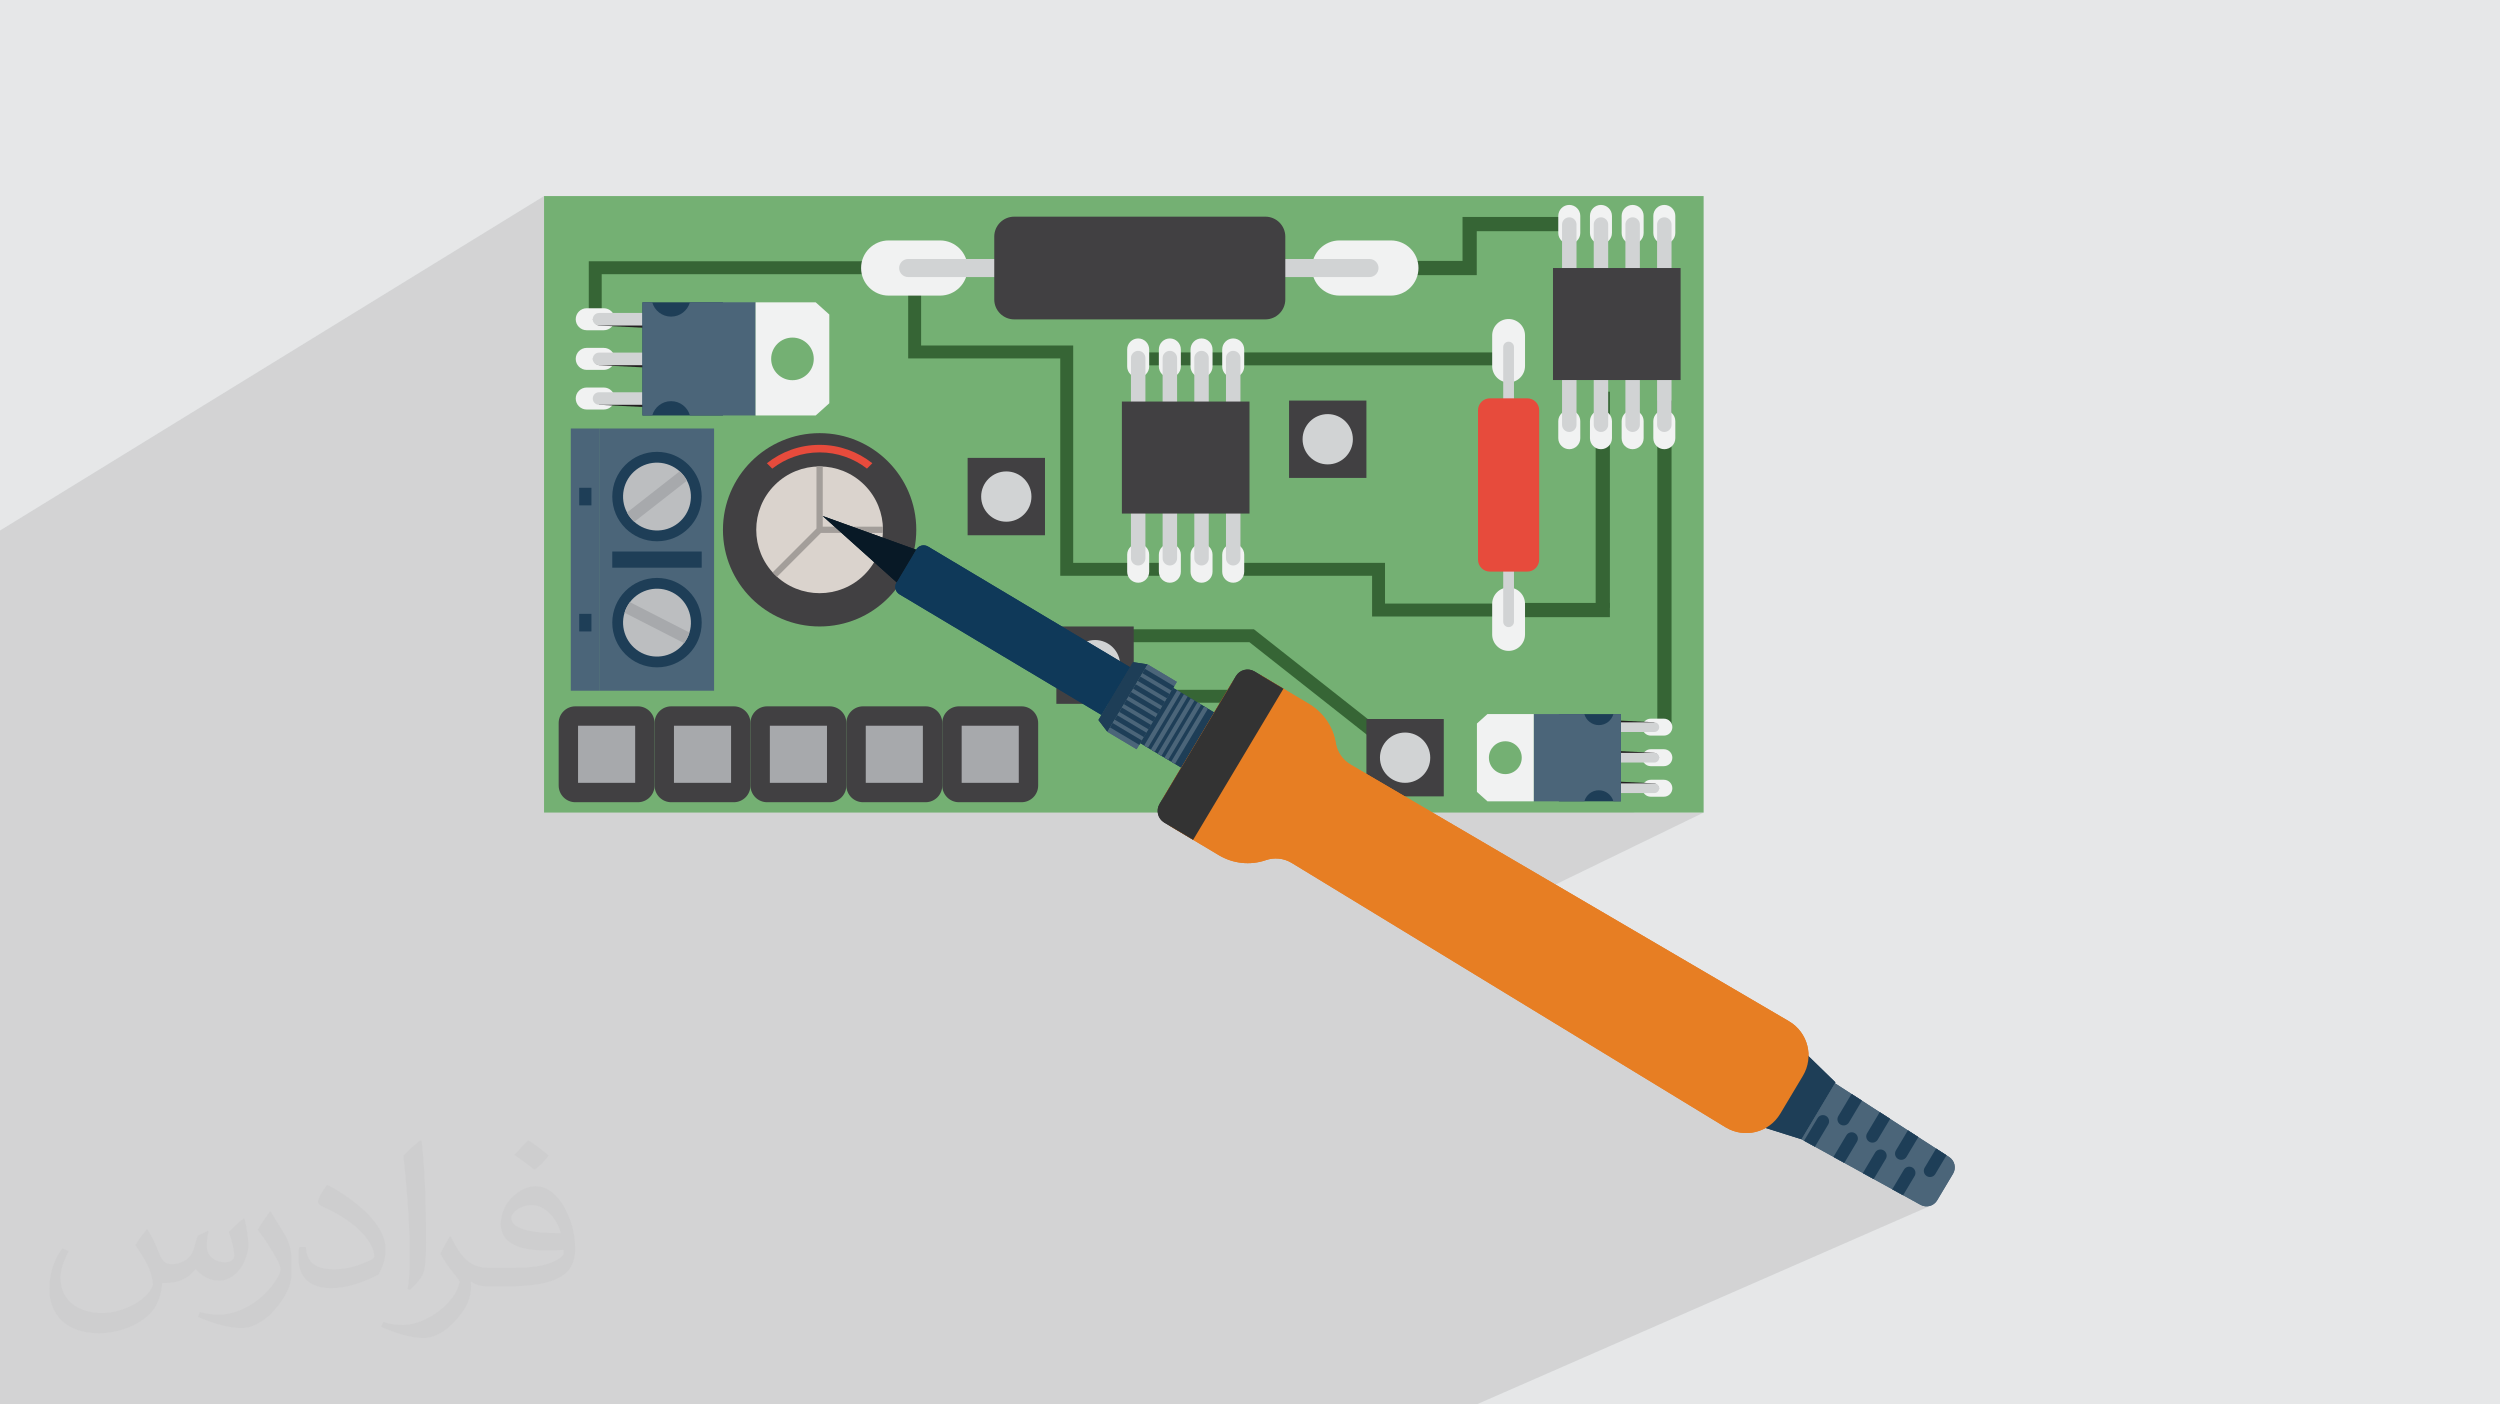<?xml version="1.0" encoding="UTF-8"?>
<!DOCTYPE svg PUBLIC "-//W3C//DTD SVG 1.1//EN" "http://www.w3.org/Graphics/SVG/1.1/DTD/svg11.dtd">
<!-- Creator: CorelDRAW 2020 (64-Bit) -->
<svg xmlns="http://www.w3.org/2000/svg" xml:space="preserve" width="94.192mm" height="52.917mm" version="1.1" style="shape-rendering:geometricPrecision; text-rendering:geometricPrecision; image-rendering:optimizeQuality; fill-rule:evenodd; clip-rule:evenodd"
viewBox="0 0 9409.33 5286.14"
 xmlns:xlink="http://www.w3.org/1999/xlink"
 xmlns:xodm="http://www.corel.com/coreldraw/odm/2003">
 <defs>
  <style type="text/css">
   <![CDATA[
    .fil0 {fill:#E6E7E8}
    .fil19 {fill:#081926;fill-rule:nonzero}
    .fil16 {fill:#0F3959;fill-rule:nonzero}
    .fil8 {fill:#1E3E57;fill-rule:nonzero}
    .fil15 {fill:#231F20;fill-rule:nonzero}
    .fil18 {fill:#333333;fill-rule:nonzero}
    .fil4 {fill:#366535;fill-rule:nonzero}
    .fil5 {fill:#414042;fill-rule:nonzero}
    .fil7 {fill:#4B6579;fill-rule:nonzero}
    .fil3 {fill:#74B073;fill-rule:nonzero}
    .fil12 {fill:#A39E9A;fill-rule:nonzero}
    .fil6 {fill:#A7A9AC;fill-rule:nonzero}
    .fil9 {fill:#BCBEC0;fill-rule:nonzero}
    .fil13 {fill:#D1D3D4;fill-rule:nonzero}
    .fil11 {fill:#DAD3CD;fill-rule:nonzero}
    .fil10 {fill:#E74B3C;fill-rule:nonzero}
    .fil17 {fill:#E77E23;fill-rule:nonzero}
    .fil14 {fill:#F1F2F2;fill-rule:nonzero}
    .fil2 {fill:#373435;fill-opacity:0.031}
    .fil1 {fill:#2B2A29;fill-opacity:0.102}
   ]]>
  </style>
 </defs>
 <g id="Layer_x0020_1">
  <polygon class="fil0" points="-0,0 9409.33,0 9409.33,5286.14 -0,5286.14 "/>
  <polygon class="fil1" points="5324.7,5286.14 5314.55,5286.14 5301.54,5286.14 5284.24,5286.14 5256.96,5286.14 5224.95,5286.14 5203.19,5286.14 5180.46,5286.14 5167.38,5286.14 5157.33,5286.14 5135.08,5286.14 5111.9,5286.14 5082.87,5286.14 5072.86,5286.14 5047.87,5286.14 5015.37,5286.14 4956.95,5286.14 4939.59,5286.14 4926.45,5286.14 4916.55,5286.14 4899.77,5286.14 4866.36,5286.14 4842.78,5286.14 4832.95,5286.14 4813.14,5286.14 4775.56,5286.14 4712.6,5286.14 4700.5,5286.14 4687.3,5286.14 4677.59,5286.14 4666.07,5286.14 4622.71,5286.14 4604.48,5286.14 4594.82,5286.14 4580.06,5286.14 4559.09,5286.14 4559.07,5286.14 4537.54,5286.14 4470.16,5286.14 4463.17,5286.14 4449.93,5286.14 4440.36,5286.14 4380.95,5286.14 4344.87,5286.14 4331.85,5286.14 4283.98,5286.14 4239.1,5286.14 4196.17,5286.14 4069.91,5286.14 3923.23,5286.14 3606.69,5286.14 1823.42,5286.14 1590.5,5286.14 1554.84,5286.14 1531.77,5286.14 1513.1,5286.14 1511.47,5286.14 1511.46,5286.14 1472.98,5286.14 1472.97,5286.14 1469.77,5286.14 1462.85,5286.14 1426.52,5286.14 1420.11,5286.14 1385.12,5286.14 1351.86,5286.14 1349.99,5286.14 1338.92,5286.14 1326.89,5286.14 1319.06,5286.14 1314.2,5286.14 1308.45,5286.14 1306.84,5286.14 1306.83,5286.14 1265.78,5286.14 1258.8,5286.14 1258.78,5286.14 1222.79,5286.14 1216.39,5286.14 1184.25,5286.14 1182.19,5286.14 1147.6,5286.14 1146.02,5286.14 1135.61,5286.14 1124.47,5286.14 1115.94,5286.14 1104.75,5286.14 1101.84,5286.14 1064.24,5286.14 1057.13,5286.14 1057.11,5286.14 1021.5,5286.14 1015.12,5286.14 934.67,5286.14 922.37,5286.14 915.21,5286.14 909.85,5286.14 906.19,5286.14 894.65,5286.14 894.56,5286.14 894.55,5286.14 869.99,5286.14 853.88,5286.14 791.09,5286.14 775.5,5286.14 747.97,5286.14 692.69,5286.14 685.15,5286.14 682.03,5286.14 656.26,5286.14 636.95,5286.14 616.36,5286.14 610.8,5286.14 610.77,5286.14 583.42,5286.14 494.6,5286.14 480.8,5286.14 460.13,5286.14 390.44,5286.14 349.73,5286.14 338.5,5286.14 308.02,5286.14 291.28,5286.14 239.24,5286.14 230.49,5286.14 191.58,5286.14 181.74,5286.14 154.86,5286.14 150.72,5286.14 150.26,5286.14 139.08,5286.14 99.01,5286.14 97.8,5286.14 76.31,5286.14 -0,5286.14 -0,5276.82 -0,5267.01 -0,5266.34 -0,5264.68 -0,5249.22 -0,5227.46 -0,5223.35 -0,5206.17 -0,5191.42 -0,5183.73 -0,5160.62 -0,5147.82 -0,5141.37 -0,5135.66 -0,5132.72 -0,5121.76 -0,5110.68 -0,5109.75 -0,5096.77 -0,5085.66 -0,5071.71 -0,5060.59 -0,5058.9 -0,5057.89 -0,5051.18 -0,5046.64 -0,5046.03 -0,5040.98 -0,5035.91 -0,5034.77 -0,5029.73 -0,5025.93 -0,5020.88 -0,5020.53 -0,5018.21 -0,5009.81 -0,5008.23 -0,5000.5 -0,4995.92 -0,4995.89 -0,4993.06 -0,4992.88 -0,4990.54 -0,4984.83 -0,4982.82 -0,4980.71 -0,4975.53 -0,4972.86 -0,4970.9 -0,4970.18 -0,4968.12 -0,4965.15 -0,4959.8 -0,4952.78 -0,4949.31 -0,4947.5 -0,4945.86 -0,4937.57 -0,4937.15 -0,4934.73 -0,4929.88 -0,4920.78 -0,4919.95 -0,4917.84 -0,4917.05 -0,4914.44 -0,4912.26 -0,4906.19 -0,4902.35 -0,4900.74 -0,4899.35 -0,4896.94 -0,4895.7 -0,4892.32 -0,4890.12 -0,4882.23 -0,4881.66 -0,4873.94 -0,4870.62 -0,4865.18 -0,4863.99 -0,4861.92 -0,4860.93 -0,4860.14 -0,4856.28 -0,4852.42 -0,4851.63 -0,4848.21 -0,4846.34 -0,4844.25 -0,4843.16 -0,4842.81 -0,4838.64 -0,4838.42 -0,4828.7 -0,4827.2 -0,4826.15 -0,4824.57 -0,4820.99 -0,4812.19 -0,4811.07 -0,4809.08 -0,4800.9 -0,4795.34 -0,4793.46 -0,4791.23 -0,4790.31 -0,4790.06 -0,4787.78 -0,4786.06 -0,4785.63 -0,4783.43 -0,4782.24 -0,4777.13 -0,4775.01 -0,4761.67 -0,4755.9 -0,4750.14 -0,4743.46 -0,4742.16 -0,4737.11 -0,4736.97 -0,4732.51 -0,4719.3 -0,4700.2 -0,4693.44 -0,4690.44 -0,4687.09 -0,4683.56 -0,4679.05 -0,4669.44 -0,4668.12 -0,4666.13 -0,4658.34 -0,4652.94 -0,4648.51 -0,4646.57 -0,4637.09 -0,4632.94 -0,4632.62 -0,4625.78 -0,4614.2 -0,4612.62 -0,4612.5 -0,4609.88 -0,4608.25 -0,4598.44 -0,4598.11 -0,4595.73 -0,4595.08 -0,4590.91 -0,4590.58 -0,4587.83 -0,4583.4 -0,4580.5 -0,4574.38 -0,4558.79 -0,4556.52 -0,4554.06 -0,4553.42 -0,4539.89 -0,4535.03 -0,4534.89 -0,4534.75 -0,4530.32 -0,4528.84 -0,4527.17 -0,4510.5 -0,4510.26 -0,4505.28 -0,4502.92 -0,4500.18 -0,4498.48 -0,4497.89 -0,4494.7 -0,4486.01 -0,4483.8 -0,4483.69 -0,4478.96 -0,4478.56 -0,4478.52 -0,4476.91 -0,4476.18 -0,4474.21 -0,4467.34 -0,4464.78 -0,4463.41 -0,4452.5 -0,4441.76 -0,4441.34 -0,4438.84 -0,4438.19 -0,4436.84 -0,4431.56 -0,4430.65 -0,4423.04 -0,4422.52 -0,4422.46 -0,4422 -0,4417.72 -0,4412.52 -0,4409.52 -0,4405.87 -0,4405 -0,4401.18 -0,4395.46 -0,4387.64 -0,4375.19 -0,4369.61 -0,4368.83 -0,4365.71 -0,4361.09 -0,4360.87 -0,4358.82 -0,4355.29 -0,4350.62 -0,4349.34 -0,4330.22 -0,4323.46 -0,4323.15 -0,4318.46 -0,4315.32 -0,4314.28 -0,4312.14 -0,4305.66 -0,4303.03 -0,4302.25 -0,4300.73 -0,4295.75 -0,4292.44 -0,4288.58 -0,4281.57 -0,4270.09 -0,4269.14 -0,4266.91 -0,4259.88 -0,4249.41 -0,4249.36 -0,4248.67 -0,4235.17 -0,4234.9 -0,4233.6 -0,4231.83 -0,4225.85 -0,4215.6 -0,4214.47 -0,4202.96 -0,4195.83 -0,4194.88 -0,4193.96 -0,4191.14 -0,4180.25 -0,4178.78 -0,4177.16 -0,4170.42 -0,4168.12 -0,4164.69 -0,4160.76 -0,4159.45 -0,4153.19 -0,4141.07 -0,4140.01 -0,4139.61 -0,4139.22 -0,4138.92 -0,4136.34 -0,4125.27 -0,4123.85 -0,4122.14 -0,4112.35 -0,4105.6 -0,4104.48 -0,4096.77 -0,4095.9 -0,4092.05 -0,4085.97 -0,4084.78 -0,4081.91 -0,4081.19 -0,4078.75 -0,4077.2 -0,4075.03 -0,4069.95 -0,4067.08 -0,4066.8 -0,4062.77 -0,4051.61 -0,4051.14 -0,4050.98 -0,4046.35 -0,4042.97 -0,4038.24 -0,4030.52 -0,4025.69 -0,4024.22 -0,4021.13 -0,4017.72 -0,3993.09 -0,3988.99 -0,3986.48 -0,3980.2 -0,3977.24 -0,3974.38 -0,3972.39 -0,3971.92 -0,3966.16 -0,3965.55 -0,3950.9 -0,3938.22 -0,3937.41 -0,3935.3 -0,3919.42 -0,3915.95 -0,3914.09 -0,3910.91 -0,3909.97 -0,3909.77 -0,3908.55 -0,3905.22 -0,3904.62 -0,3900.43 -0,3897.09 -0,3893.79 -0,3887.23 -0,3879.79 -0,3879.44 -0,3877.13 -0,3869.85 -0,3866.61 -0,3865.04 -0,3864.53 -0,3863.22 -0,3859.64 -0,3857.94 -0,3857.63 -0,3857.42 -0,3856.24 -0,3855.88 -0,3855.26 -0,3854.54 -0,3848.16 -0,3843.83 -0,3842.29 -0,3838.92 -0,3828.98 -0,3826.88 -0,3826.73 -0,3821.1 -0,3818.58 -0,3805.2 -0,3801.38 -0,3799.54 -0,3797.29 -0,3796.22 -0,3793.36 -0,3783.78 -0,3781.32 -0,3780.37 -0,3763.17 -0,3762.38 -0,3742.74 -0,3740.77 -0,3738.75 -0,3737.54 -0,3733.4 -0,3724.89 -0,3721.45 -0,3720.55 -0,3716.66 -0,3714.94 -0,3683.71 -0,3678.46 -0,3655.68 -0,3648.92 -0,3642.74 -0,3632.37 -0,3632.11 -0,3626.98 -0,3621.39 -0,3617.21 -0,3608.08 -0,3607.08 -0,3605.78 -0,3594.68 -0,3585 -0,3551.19 -0,3546.03 -0,3518.87 -0,3501.92 -0,3483.86 -0,3474.86 -0,3470.02 -0,3459.48 -0,3449.69 -0,3446.47 -0,3426.67 -0,3425.3 -0,3422.4 -0,3419.34 -0,3393.36 -0,3393.24 -0,3392.9 -0,3389.36 -0,3342.71 -0,3333 -0,3324.92 -0,3309.78 -0,3294.67 -0,3292.65 -0,3270.78 -0,3247.92 -0,3247.48 -0,3205.69 -0,3199.84 -0,3188.46 -0,3187.11 -0,3174.56 -0,3168.66 -0,3167.65 -0,3163.59 -0,3157.45 -0,3153.13 -0,3140.22 -0,3121 -0,3109.42 -0,3101.53 -0,3041.27 -0,3039.09 -0,3037.48 -0,3028.67 -0,3019.79 -0,3005.29 -0,2999.2 -0,2996.92 -0,2994.12 -0,2993.51 -0,2976.89 -0,2974.56 -0,2973.16 -0,2972.88 -0,2968.1 -0,2964.9 -0,2950.59 -0,2935.93 -0,2935.2 -0,2920.91 -0,2906.59 -0,2882.6 -0,2875.06 -0,2870.76 -0,2860.55 -0,2855.89 -0,2826.19 -0,2820.38 -0,2819.6 -0,2814.22 -0,2814.21 -0,2811.84 -0,2805.97 -0,2802.44 -0,2799.12 -0,2782.2 -0,2767.84 -0,2763.72 -0,2757.54 -0,2743.29 -0,2721.33 -0,2701.33 -0,2690.27 -0,2687.51 -0,2680.94 -0,2679.31 -0,2675.31 -0,2673.14 -0,2666.48 -0,2662.92 -0,2659.73 -0,2643.54 -0,2629.14 -0,2624.08 -0,2617.8 -0,2603.99 -0,2601.06 -0,2582.1 -0,2580.61 -0,2554.71 -0,2541.54 -0,2535.77 -0,2527.04 -0,2523.41 -0,2520.34 -0,2484.42 -0,2478.05 -0,2396.26 -0,2323.29 -0,1996.79 2047.64,737.92 2047.64,1085.12 2215.99,983.32 3183.58,983.32 3286.68,922.69 3304.32,913.12 3323.8,907.06 3344.73,904.95 3538.04,904.95 3558.96,907.06 3578.45,913.12 3596.08,922.69 3603.21,928.57 3775.25,828.29 3788.01,821.36 3802.12,816.98 3817.27,815.45 4762.37,815.45 4777.53,816.98 4791.63,821.36 4804.4,828.29 4815.53,837.48 4824.71,848.6 4831.64,861.37 4836.02,875.49 4837.55,890.64 4837.55,974.76 4890.8,974.76 4983.55,922.69 5001.2,913.12 5020.68,907.06 5041.6,904.95 5234.92,904.95 5255.85,907.06 5275.33,913.12 5292.97,922.69 5301.38,929.63 5504.56,816.57 5558.11,816.57 5813.96,816.57 5883.2,778.35 5890.24,774.53 5898.01,772.11 5906.36,771.27 5914.7,772.11 5922.47,774.53 5929.51,778.35 5935.64,783.4 5940.69,789.54 5944.51,796.57 5946.93,804.34 5947.36,808.65 6002.43,778.35 6009.46,774.53 6017.23,772.11 6025.58,771.27 6033.93,772.11 6041.7,774.53 6048.73,778.35 6054.86,783.4 6059.92,789.54 6063.74,796.57 6066.15,804.34 6066.57,808.56 6121.65,778.35 6128.69,774.53 6136.46,772.11 6144.8,771.27 6153.15,772.11 6160.92,774.53 6167.96,778.35 6174.08,783.4 6179.13,789.54 6182.95,796.57 6185.37,804.34 6185.79,808.48 6240.87,778.35 6247.9,774.53 6255.67,772.11 6264.03,771.27 6272.37,772.11 6280.14,774.53 6287.17,778.35 6293.31,783.4 6298.36,789.54 6302.18,796.57 6304.59,804.34 6305.43,812.68 6305.43,876.77 6304.59,885.13 6302.18,892.9 6298.36,899.93 6293.31,906.05 6291.24,907.76 6291.24,1008.77 6325.36,1008.77 6325.36,1430.37 6291.24,1448.41 6291.24,1507.62 6291.24,1554.16 6293.31,1555.86 6298.36,1562 6302.18,1569.03 6304.59,1576.8 6305.43,1585.14 6305.43,1649.24 6304.59,1657.59 6302.18,1665.36 6298.36,1672.39 6293.31,1678.53 6291.24,1680.23 6291.24,2723.34 6291.79,2724.35 6293.65,2730.35 6294.29,2736.78 6293.65,2743.21 6291.79,2749.2 6288.84,2754.62 6284.94,2759.35 6280.23,2763.24 6274.8,2766.18 6146.79,2829.52 6182.43,2831.31 6200.56,2822.35 6206.56,2820.49 6212.99,2819.84 6262.38,2819.84 6268.81,2820.49 6274.8,2822.35 6280.23,2825.3 6284.94,2829.19 6288.84,2833.91 6291.79,2839.33 6293.65,2845.33 6294.29,2851.76 6293.65,2858.19 6291.79,2864.19 6288.84,2869.61 6284.94,2874.33 6280.23,2878.22 6274.8,2881.17 6146.14,2944.45 6182.36,2946.27 6200.56,2937.33 6206.56,2935.47 6212.99,2934.82 6262.38,2934.82 6268.81,2935.47 6274.8,2937.33 6280.23,2940.28 6284.94,2944.17 6288.84,2948.89 6291.79,2954.31 6293.65,2960.31 6294.29,2966.74 6293.65,2973.17 6291.79,2979.17 6288.84,2984.59 6284.94,2989.31 6280.23,2993.2 6274.8,2996.15 6147.77,3058.26 6412,3058.26 5854.13,3329.11 6732.97,3843.64 6745.82,3852.08 6757.53,3861.59 6768.06,3872.05 6777.39,3883.4 6785.48,3895.51 6792.32,3908.27 6797.88,3921.58 6802.12,3935.34 6805.04,3949.44 6806.58,3963.79 6806.73,3978.26 6805.47,3992.77 6802.76,4007.2 6798.58,4021.46 6792.89,4035.42 6785.69,4049.01 6718.16,4162.07 6906.03,4076.89 6849.79,4171.04 6968.64,4117.36 7007.87,4142.71 6959.03,4224.49 6956.21,4228.28 6952.8,4231.35 6948.91,4233.65 6854.82,4275.89 6847.73,4287.75 7074.72,4185.9 7113.95,4211.24 7067.39,4289.2 7064.57,4293 7061.15,4296.06 7057.27,4298.36 6963.41,4340.23 6954.35,4355.37 7180.79,4254.44 7220.02,4279.79 7175.73,4353.92 7172.92,4357.72 7169.5,4360.78 7165.61,4363.09 7071.95,4404.6 7060.95,4423.01 7286.86,4322.97 7326.1,4348.32 7284.08,4418.64 7281.26,4422.44 7277.85,4425.5 7273.96,4427.8 7180.53,4468.94 7162.82,4498.59 7228.49,4534.74 7236.94,4538.36 7245.67,4540.22 7254.46,4540.38 7263.05,4538.89 7271.22,4535.83 5556.77,5286.14 5513.52,5286.14 5372.06,5286.14 "/>
  <path class="fil2" d="M555.19 4627.61c17.96,27.22 29.61,53.38 40.98,82.46 8.45,16.92 12.94,48.11 52.6,48.11 11.62,0 28.29,-3.43 43.08,-11.62 16.64,-8.73 29.33,-21.95 35.95,-42.02l15.85 -53.38 38.59 -19.03 2.64 2.64c-5.27,20.1 -6.59,39.38 -6.59,54.45 0,44.65 38.59,61.59 69.25,61.59 17.96,0 34.1,-8.73 34.1,-25.12 0,-21.14 -8.98,-57.09 -20.63,-89.34 17.96,-17.96 35.95,-35.95 56.56,-50.5l3.17 1.6c8.98,38.06 14.01,75.59 14.01,100.7 0,24.58 -10.84,51.82 -19.82,69.53 -18.5,34.88 -51.28,62.64 -90.92,62.64 -30.12,0 -63.68,-15.07 -86.7,-43.08l-1.32 0c-21.67,26.97 -55.24,51.28 -108.91,51.28l-16.64 0c-2.64,35.42 -10.3,60.52 -21.95,82.99 -31.97,62.36 -126.87,106.52 -216.2,106.52 -124.23,0 -186.6,-71.63 -186.6,-167.04 0,-58.94 19.28,-113.65 48.9,-152.49l24.3 10.05c-18.5,35.42 -30.93,68.71 -30.93,101.49 0,89.34 72.69,131.89 156.48,131.89 77.72,0 173.91,-49.43 191.37,-106.77 -6.59,-62.64 -30.12,-91.97 -66.07,-149.06 10.84,-19.03 24.84,-38.06 42.3,-58.41l3.17 0 0 0 0 0 -0.02 -0.09zm1432.81 -336.2c26.16,16.39 51.82,35.67 76.91,57.88 -14.01,19.82 -31.47,37.81 -53.13,53.66 -25.12,-20.35 -50.22,-37.81 -75.87,-56.3 17.43,-19.56 34.63,-38.31 52.07,-55.24l0 0 0 0 0 0 0 0 0 0 0.03 0zm13.48 244.22c-42.3,0 -76.91,27.76 -76.91,48.36 0,44.15 84.57,57.88 185.81,57.34 -12.69,-51.82 -57.09,-105.73 -108.91,-105.73l0.01 0.03zm-94.9 236.3c54.98,0 103.09,-1.6 139.8,-10.84 40.98,-10.3 75.59,-30.93 75.59,-45.19 0,-3.71 0,-8.19 -1.32,-11.9 -22.99,2.11 -49.43,2.11 -72.41,2.11 -74.52,0 -131.61,-16.92 -154.09,-58.69 -5.55,-11.62 -9.51,-24.58 -9.51,-39.38 0,-40.45 17.43,-79.83 48.11,-107.05 25.62,-22.46 53.91,-36.46 82.71,-36.46 52.07,0 93.55,41.77 122.63,107.59 15.85,35.95 26.69,77.44 26.69,129.78 0,34.88 -9.51,64.22 -31.19,85.89 -40.45,39.13 -114.97,53.91 -229.15,53.91l-51.82 0 0 0 -13.48 0c-28.29,0 -48.64,-5.02 -64.75,-17.43l-2.64 0c0.79,6.59 1.32,12.94 1.32,19.03 0,25.62 -8.45,58.41 -25.62,84.57 -50.75,75.33 -105.73,108.09 -153.31,108.09 -48.11,0 -107.05,-18.5 -160.18,-42.56l9.51 -18.5c17.18,7.13 40.98,11.9 73.73,11.9 85.89,0 198.75,-82.46 212.76,-163.08 -3.17,-6.59 -8.98,-15.32 -17.18,-24.58 -25.12,-29.87 -40.98,-54.7 -55.77,-80.87 12.69,-25.12 24.3,-45.19 35.14,-63.43l4.5 -0.53c36.74,74.8 70.03,117.61 144.3,117.61l11.62 0 0 0 53.91 0 0 0 0 0 0 0 0 0 0 0 0.09 0.01zm-372.15 79.04c6.34,-34.35 6.87,-72.94 6.87,-108.91l0 -53.38c0,-99.65 -12.69,-244.47 -22.99,-338.84 17.96,-19.28 43.08,-42.02 62.9,-57.34l5.81 1.6c13.48,118.68 16.64,256.12 16.64,383.24 0,33.32 -1.32,65.82 -4.5,89.6 -1.85,30.12 -19.28,52.85 -56.56,87.74l-8.19 -3.71zm-382.98 -157.27c1.85,46.79 24.84,83.53 105.2,83.53 49.96,0 92.23,-12.94 139.02,-35.14 8.45,-3.71 12.94,-8.73 12.94,-12.94 0,-29.33 -22.46,-68.18 -60.26,-103.6 -36.74,-33.32 -85.38,-62.64 -130.82,-82.21 -15.6,-6.59 -20.63,-13.48 -20.63,-20.1 0,-13.48 17.96,-41.77 32.79,-62.12l5.02 -0.53c52.07,27.22 110.22,67.67 153.31,112.58 39.13,41.49 63.43,83.53 63.43,129.25 0,33.82 -10.3,65.54 -26.97,95.15 -57.09,28.8 -117.89,50.75 -178.14,50.75 -73.2,0 -123.16,-34.35 -123.16,-114.97 0,-8.73 0,-22.2 3.17,-39.66l25.12 0 0 0 0 0 0 0 0 0 0 0 -0.02 0zm-132.43 -132.96l45.47 73.48c16.64,27.22 32.25,56.84 32.25,103.6l0 59.73c0,48.36 -30.93,100.18 -80.87,151.45 -39.13,34.63 -73.73,49.43 -105.73,49.43 -47.57,0 -102.02,-14.79 -164.93,-41.77l7.13 -18.5c19.82,5.27 42.81,9.77 71.1,9.77 90.41,-0.53 182.89,-66.6 225.18,-147.22 5.02,-9.26 6.87,-17.96 6.87,-24.05 0,-9.26 -5.02,-19.56 -8.98,-28.8 -22.99,-43.33 -48.64,-82.99 -76.91,-119.73 14.79,-23.27 29.61,-45.72 45.72,-67.93l3.71 0.53 0 0 0 0 0 0 0 0 0 0 -0.02 0.01z"/>
  <g id="_2337604708064">
   <g>
    <polygon class="fil3" points="2047.64,3058.26 2047.64,737.92 6412,737.92 6412,3058.26 "/>
    <polygon class="fil4" points="2264.64,1201.54 2215.99,1201.54 2215.99,983.32 3442.5,983.32 3442.5,1031.98 2264.64,1031.98 "/>
    <polygon class="fil4" points="4256.58,1375.08 4256.58,1326.41 5677.94,1326.41 5677.94,1375.08 "/>
    <polygon class="fil4" points="5732.69,2320.35 5164.17,2320.35 5164.17,2167.1 4641.46,2167.1 4641.46,2118.43 5212.83,2118.43 5212.83,2271.68 5732.69,2271.68 "/>
    <polygon class="fil4" points="4403.02,2167.11 3990.53,2167.11 3990.53,1349.03 3418.17,1349.03 3418.17,998.22 3466.83,998.22 3466.83,1300.37 4039.2,1300.37 4039.2,2118.44 4403.02,2118.44 "/>
    <path class="fil5" d="M2400.74 3019.38l-235.21 0c-34.72,0 -62.87,-28.14 -62.87,-62.86l0 -235.21c0,-34.72 28.15,-62.87 62.87,-62.87l235.21 0c34.72,0 62.86,28.15 62.86,62.87l0 235.21c0,34.72 -28.14,62.86 -62.86,62.86z"/>
    <polygon class="fil6" points="2175.66,2946.38 2175.66,2731.43 2390.6,2731.43 2390.6,2946.38 "/>
    <path class="fil5" d="M2761.69 3019.38l-235.22 0c-34.72,0 -62.86,-28.14 -62.86,-62.86l0 -235.21c0,-34.72 28.14,-62.87 62.86,-62.87l235.22 0c34.71,0 62.85,28.15 62.85,62.87l0 235.21c0,34.72 -28.14,62.86 -62.85,62.86z"/>
    <polygon class="fil6" points="2536.61,2946.38 2536.61,2731.43 2751.56,2731.43 2751.56,2946.38 "/>
    <path class="fil5" d="M3122.64 3019.38l-235.22 0c-34.72,0 -62.86,-28.14 -62.86,-62.86l0 -235.21c0,-34.72 28.14,-62.87 62.86,-62.87l235.22 0c34.71,0 62.86,28.15 62.86,62.87l0 235.21c0,34.72 -28.15,62.86 -62.86,62.86z"/>
    <polygon class="fil6" points="2897.54,2946.38 2897.54,2731.43 3112.5,2731.43 3112.5,2946.38 "/>
    <path class="fil5" d="M3483.58 3019.38l-235.21 0c-34.72,0 -62.87,-28.14 -62.87,-62.86l0 -235.21c0,-34.72 28.15,-62.87 62.87,-62.87l235.21 0c34.72,0 62.86,28.15 62.86,62.87l0 235.21c0,34.72 -28.14,62.86 -62.86,62.86z"/>
    <polygon class="fil6" points="3258.5,2946.38 3258.5,2731.43 3473.44,2731.43 3473.44,2946.38 "/>
    <path class="fil5" d="M3844.53 3019.38l-235.22 0c-34.72,0 -62.86,-28.14 -62.86,-62.86l0 -235.21c0,-34.72 28.14,-62.87 62.86,-62.87l235.22 0c34.71,0 62.85,28.15 62.85,62.87l0 235.21c0,34.72 -28.14,62.86 -62.85,62.86z"/>
    <polygon class="fil6" points="3619.44,2946.38 3619.44,2731.43 3834.39,2731.43 3834.39,2946.38 "/>
    <polygon class="fil7" points="2687.66,1612.74 2687.66,2599.65 2257.78,2599.65 2257.78,1612.74 "/>
    <polygon class="fil7" points="2257.78,1612.74 2257.78,2599.65 2148.28,2599.65 2148.28,1612.74 "/>
    <polygon class="fil8" points="2304.42,2136.61 2304.42,2075.77 2641.03,2075.77 2641.03,2136.61 "/>
    <path class="fil8" d="M2641.03 1868.94c0,-92.94 -75.35,-168.3 -168.31,-168.3 -92.94,0 -168.29,75.36 -168.29,168.3 0,92.96 75.35,168.31 168.29,168.31 92.96,0 168.31,-75.35 168.31,-168.31z"/>
    <path class="fil8" d="M2641.03 2343.44c0,-92.96 -75.35,-168.3 -168.31,-168.3 -92.94,0 -168.29,75.34 -168.29,168.3 0,92.96 75.35,168.31 168.29,168.31 92.96,0 168.31,-75.35 168.31,-168.31z"/>
    <path class="fil9" d="M2573.34 1790.22c4.71,6.01 8.79,12.29 12.22,18.77 28.51,53.69 15.32,121.88 -34.12,160.56 -49.44,38.69 -118.8,35.07 -164.05,-5.52 -5.47,-4.88 -10.58,-10.37 -15.27,-16.37 -4.71,-6 -8.79,-12.29 -12.22,-18.76 -28.51,-53.7 -15.33,-121.89 34.12,-160.57 49.44,-38.68 118.8,-35.06 164.06,5.53 5.45,4.89 10.58,10.36 15.26,16.36z"/>
    <path class="fil6" d="M2573.34 1790.22c4.71,6.01 8.79,12.29 12.22,18.77l-198.17 155.04c-5.47,-4.88 -10.58,-10.37 -15.27,-16.37 -4.71,-6 -8.79,-12.29 -12.22,-18.76l198.18 -155.04c5.45,4.89 10.58,10.36 15.26,16.36z"/>
    <path class="fil9" d="M2586.47 2401.61c-3.48,6.78 -7.45,13.14 -11.9,18.98 -36.71,48.46 -104.12,65.17 -160.01,36.59 -55.9,-28.58 -81.79,-93.03 -63.99,-151.16 2.13,-7.01 4.94,-13.96 8.42,-20.74 3.48,-6.79 7.44,-13.14 11.89,-18.98 36.71,-48.46 104.13,-65.18 160.02,-36.6 55.89,28.59 81.78,93.03 63.99,151.17 -2.13,7.01 -4.94,13.96 -8.42,20.74z"/>
    <path class="fil6" d="M2586.47 2401.61c-3.48,6.78 -7.45,13.14 -11.9,18.98l-224.01 -114.57c2.13,-7.01 4.94,-13.96 8.42,-20.74 3.48,-6.79 7.44,-13.14 11.89,-18.98l224.02 114.57c-2.13,7.01 -4.94,13.96 -8.42,20.74z"/>
    <polygon class="fil8" points="2180.04,2376.57 2180.04,2310.33 2226,2310.33 2226,2376.57 "/>
    <polygon class="fil8" points="2180.04,1902.06 2180.04,1835.82 2226,1835.82 2226,1902.06 "/>
    <path class="fil5" d="M3448.65 1994.06c0,200.93 -162.89,363.83 -363.83,363.83 -200.94,0 -363.83,-162.9 -363.83,-363.83 0,-200.94 162.89,-363.83 363.83,-363.83 200.94,0 363.83,162.89 363.83,363.83z"/>
    <path class="fil10" d="M3084.82 1702.66c67.05,0 128.9,22.77 178.18,61.05l20.22 -20.22c-54.52,-43.28 -123.51,-69.19 -198.4,-69.19 -74.94,0 -143.89,25.9 -198.46,69.23l20.23 20.23c49.28,-38.33 111.13,-61.1 178.23,-61.1z"/>
    <path class="fil11" d="M2916.09 2162.78c-93.04,-93.03 -93.04,-244.41 0,-337.45 93.03,-93.04 244.41,-93.04 337.45,0 93.04,93.03 93.04,244.41 0,337.45 -93.03,93.03 -244.41,93.03 -337.45,0z"/>
    <path class="fil12" d="M3323.04 2005.88l-233.35 0 -165.02 165.02c-2.94,-2.61 -5.78,-5.31 -8.58,-8.12 -2.81,-2.81 -5.51,-5.64 -8.13,-8.58l165.03 -165.03 0.03 -233.31c7.85,-0.43 15.74,-0.43 23.6,0l0.03 226.35 226.39 0c0.4,7.9 0.4,15.78 0,23.67z"/>
    <polygon class="fil4" points="4232.3,2416.99 4232.3,2368.32 4719.3,2368.32 5188.5,2738.13 5158.37,2776.34 4702.43,2416.99 "/>
    <polygon class="fil4" points="5163.71,2997.3 5149.67,2997.3 5142.78,2991.86 4702.42,2644.8 4232.3,2644.8 4232.3,2596.13 4719.29,2596.13 5142.78,2929.9 5188.53,2965.91 "/>
    <polygon class="fil5" points="5142.8,2997.34 5142.8,2706.16 5433.97,2706.16 5433.97,2997.34 "/>
    <path class="fil13" d="M5288.39 2946.38c-52.26,0 -94.62,-42.38 -94.62,-94.63 0,-52.27 42.37,-94.63 94.62,-94.63 52.27,0 94.64,42.37 94.64,94.63 0,52.26 -42.38,94.63 -94.64,94.63z"/>
    <polygon class="fil5" points="3975.87,2649.06 3975.87,2357.89 4267.04,2357.89 4267.04,2649.06 "/>
    <path class="fil13" d="M4121.45 2598.11c-52.27,0 -94.63,-42.38 -94.63,-94.62 0,-52.27 42.37,-94.64 94.63,-94.64 52.26,0 94.62,42.38 94.62,94.64 0,52.25 -42.37,94.62 -94.62,94.62z"/>
    <polygon class="fil5" points="3641.87,2014.54 3641.87,1723.36 3933.04,1723.36 3933.04,2014.54 "/>
    <path class="fil13" d="M3787.44 1963.57c-52.26,0 -94.62,-42.38 -94.62,-94.63 0,-52.26 42.37,-94.63 94.62,-94.63 52.27,0 94.63,42.38 94.63,94.63 0,52.26 -42.37,94.63 -94.63,94.63z"/>
    <polygon class="fil5" points="4851.62,1798.79 4851.62,1507.62 5142.8,1507.62 5142.8,1798.79 "/>
    <path class="fil13" d="M4997.21 1747.83c-52.26,0 -94.63,-42.38 -94.63,-94.62 0,-52.27 42.38,-94.64 94.63,-94.64 52.27,0 94.63,42.38 94.63,94.64 0,52.25 -42.37,94.62 -94.63,94.62z"/>
    <path class="fil14" d="M4283.79 2046.28l0 0c22.88,0 41.42,18.54 41.42,41.41l0 64.09c0,22.87 -18.54,41.41 -41.42,41.41l0 0c-22.87,0 -41.41,-18.54 -41.41,-41.41l0 -64.09c0,-22.87 18.54,-41.41 41.41,-41.41z"/>
    <path class="fil14" d="M4403.02 2046.28l0 0c22.87,0 41.41,18.54 41.41,41.41l0 64.09c0,22.87 -18.54,41.41 -41.41,41.41 -22.87,0 -41.41,-18.54 -41.41,-41.41l0 -64.09c0,-22.87 18.54,-41.41 41.41,-41.41z"/>
    <path class="fil14" d="M4522.25 2046.28l0 0c22.87,0 41.41,18.54 41.41,41.41l0 64.09c0,22.87 -18.54,41.41 -41.41,41.41 -22.87,0 -41.41,-18.54 -41.41,-41.41l0 -64.09c0,-22.87 18.54,-41.41 41.41,-41.41z"/>
    <path class="fil14" d="M4641.47 2046.28l0 0c22.87,0 41.41,18.54 41.41,41.41l0 64.09c0,22.87 -18.54,41.41 -41.41,41.41 -22.88,0 -41.42,-18.54 -41.42,-41.41l0 -64.09c0,-22.87 18.54,-41.41 41.42,-41.41z"/>
    <path class="fil14" d="M4283.79 1273.82l0 0c22.88,0 41.42,18.54 41.42,41.41l0 64.09c0,22.87 -18.54,41.41 -41.42,41.41l0 0c-22.87,0 -41.41,-18.54 -41.41,-41.41l0 -64.09c0,-22.87 18.54,-41.41 41.41,-41.41z"/>
    <path class="fil14" d="M4403.02 1273.82l0 0c22.87,0 41.41,18.54 41.41,41.41l0 64.09c0,22.87 -18.54,41.41 -41.41,41.41 -22.87,0 -41.41,-18.54 -41.41,-41.41l0 -64.09c0,-22.87 18.54,-41.41 41.41,-41.41z"/>
    <path class="fil14" d="M4522.25 1273.82l0 0c22.87,0 41.41,18.54 41.41,41.41l0 64.09c0,22.87 -18.54,41.41 -41.41,41.41 -22.87,0 -41.41,-18.54 -41.41,-41.41l0 -64.09c0,-22.87 18.54,-41.41 41.41,-41.41z"/>
    <path class="fil14" d="M4641.47 1273.82l0 0c22.87,0 41.41,18.54 41.41,41.41l0 64.09c0,22.87 -18.54,41.41 -41.41,41.41 -22.88,0 -41.42,-18.54 -41.42,-41.41l0 -64.09c0,-22.87 18.54,-41.41 41.42,-41.41z"/>
    <path class="fil13" d="M4283.8 2128.38l0 0c-15.03,0 -27.21,-12.18 -27.21,-27.21l0 -187.9 54.42 0 0 187.9c0,15.03 -12.19,27.21 -27.21,27.21z"/>
    <path class="fil13" d="M4403.02 2128.38l0 0c-15.02,0 -27.21,-12.18 -27.21,-27.21l0 -187.9 54.42 0 0 187.9c0,15.03 -12.18,27.21 -27.21,27.21z"/>
    <path class="fil13" d="M4522.25 2128.38l0 0c-15.03,0 -27.21,-12.18 -27.21,-27.21l0 -187.9 54.42 0 0 187.9c0,15.03 -12.19,27.21 -27.21,27.21z"/>
    <path class="fil13" d="M4641.47 2128.38l0 0c-15.03,0 -27.21,-12.18 -27.21,-27.21l0 -187.9 54.42 0 0 187.9c0,15.03 -12.19,27.21 -27.21,27.21z"/>
    <path class="fil13" d="M4283.8 1605.86l0 0c-15.03,0 -27.21,-12.19 -27.21,-27.21l0 -230.98c0,-15.03 12.18,-27.21 27.21,-27.21l0 0c15.02,0 27.21,12.18 27.21,27.21l0 230.98c0,15.02 -12.19,27.21 -27.21,27.21z"/>
    <path class="fil13" d="M4403.02 1605.86l0 0c-15.02,0 -27.21,-12.19 -27.21,-27.21l0 -230.98c0,-15.03 12.19,-27.21 27.21,-27.21 15.03,0 27.21,12.18 27.21,27.21l0 230.98c0,15.02 -12.18,27.21 -27.21,27.21z"/>
    <path class="fil13" d="M4522.25 1605.86l0 0c-15.03,0 -27.21,-12.19 -27.21,-27.21l0 -230.98c0,-15.03 12.18,-27.21 27.21,-27.21 15.02,0 27.21,12.18 27.21,27.21l0 230.98c0,15.02 -12.19,27.21 -27.21,27.21z"/>
    <path class="fil13" d="M4641.47 1605.86l0 0c-15.03,0 -27.21,-12.19 -27.21,-27.21l0 -230.98c0,-15.03 12.18,-27.21 27.21,-27.21 15.02,0 27.21,12.18 27.21,27.21l0 230.98c0,15.02 -12.19,27.21 -27.21,27.21z"/>
    <polygon class="fil5" points="4222.46,1932.91 4222.46,1511.31 4702.81,1511.31 4702.81,1932.91 "/>
    <path class="fil14" d="M2166.86 1499.94l0 0c0,-22.87 18.54,-41.41 41.41,-41.41l64.09 0c22.88,0 41.41,18.54 41.41,41.41l0 0c0,22.88 -18.53,41.42 -41.41,41.42l-64.09 0c-22.87,0 -41.41,-18.54 -41.41,-41.42z"/>
    <path class="fil14" d="M2166.86 1201.54l0 0c0,-22.87 18.54,-41.41 41.41,-41.41l64.09 0c22.88,0 41.41,18.54 41.41,41.41 0,22.88 -18.53,41.41 -41.41,41.41l-64.09 0c-22.87,0 -41.41,-18.53 -41.41,-41.41z"/>
    <path class="fil15" d="M2447.89 1486.01l0 47.32 -193.22 -9.72c0,0 -3.37,-37.6 9.7,-37.6l183.52 0z"/>
    <path class="fil14" d="M2166.86 1350.75l0 0c0,-22.88 18.54,-41.41 41.41,-41.41l64.09 0c22.88,0 41.41,18.53 41.41,41.41 0,22.87 -18.53,41.41 -41.41,41.41l-64.09 0c-22.87,0 -41.41,-18.54 -41.41,-41.41z"/>
    <path class="fil15" d="M2447.89 1187.61l0 47.31 -193.22 -9.71c-13.07,0 -23.64,-23.68 -23.64,-23.68 0,0 20.27,-13.93 33.34,-13.93l183.52 0z"/>
    <path class="fil15" d="M2447.89 1336.78l0 47.32 -193.22 -9.72c-13.07,0 -23.64,-23.63 -23.64,-23.63 0,0 20.27,-13.98 33.34,-13.98l183.52 0z"/>
    <path class="fil13" d="M2438.18 1177.9l0 47.32 -183.51 0c-13.08,0 -23.64,-10.62 -23.64,-23.69 0,-13.07 10.56,-23.64 23.64,-23.64l183.51 0z"/>
    <path class="fil13" d="M2438.18 1327.07l0 47.32 -183.51 0c-13.08,0 -23.64,-10.57 -23.64,-23.64 0,-13.07 10.56,-23.69 23.64,-23.69l183.51 0z"/>
    <path class="fil13" d="M2438.18 1476.3l0 47.32 -183.51 0c-13.08,0 -23.64,-10.61 -23.64,-23.69 0,-13.07 10.56,-23.64 23.64,-23.64l183.51 0z"/>
    <polygon class="fil8" points="2720.98,1563.72 2720.98,1137.77 2417.96,1137.77 2417.96,1563.72 "/>
    <path class="fil7" d="M2525.76 1509.84c-33.84,0 -62.31,22.8 -70.92,53.87l-36.88 0 0 -425.95 36.88 0c8.6,31.12 37.07,53.91 70.92,53.91 33.82,0 62.31,-22.8 70.91,-53.91l247.25 0 0 425.95 -247.25 0c-8.59,-31.08 -37.08,-53.87 -70.91,-53.87z"/>
    <path class="fil14" d="M2902.41 1350.76c0,-44.29 35.9,-80.2 80.2,-80.2 44.28,0 80.19,35.9 80.19,80.2 0,44.29 -35.9,80.2 -80.19,80.2 -44.29,0 -80.2,-35.9 -80.2,-80.2zm167.61 -212.98l-226.11 0 0 425.96 226.11 0 51.28 -46.01 0 -333.92 -51.28 -46.02z"/>
    <polygon class="fil4" points="6291.24,1507.62 6291.24,2737.39 6237.68,2737.39 6237.68,1507.62 "/>
    <polygon class="fil4" points="5698.19,2322.79 5698.19,2269.24 6059.21,2269.24 6059.21,2322.79 "/>
    <polygon class="fil4" points="6005.65,2288.22 6005.65,1474.22 6059.21,1474.22 6059.21,2288.22 "/>
    <polygon class="fil4" points="5504.56,870.12 5504.56,981.99 5259.18,981.99 5259.18,1035.55 5558.11,1035.55 5558.11,1015.61 5558.11,981.99 5558.11,870.12 5902.63,870.12 5902.63,816.57 5558.11,816.57 5504.56,816.57 "/>
    <path class="fil14" d="M5906.36 1543.74l0 0c22.87,0 41.41,18.54 41.41,41.41l0 64.09c0,22.88 -18.54,41.42 -41.41,41.42 -22.88,0 -41.41,-18.54 -41.41,-41.42l0 -64.09c0,-22.87 18.53,-41.41 41.41,-41.41z"/>
    <path class="fil14" d="M6025.58 1543.74l0 0c22.88,0 41.42,18.54 41.42,41.41l0 64.09c0,22.88 -18.54,41.42 -41.42,41.42 -22.87,0 -41.41,-18.54 -41.41,-41.42l0 -64.09c0,-22.87 18.54,-41.41 41.41,-41.41z"/>
    <path class="fil14" d="M6144.8 1543.74l0 0c22.88,0 41.41,18.54 41.41,41.41l0 64.09c0,22.88 -18.53,41.42 -41.41,41.42 -22.87,0 -41.41,-18.54 -41.41,-41.42l0 -64.09c0,-22.87 18.54,-41.41 41.41,-41.41z"/>
    <path class="fil14" d="M6264.03 1543.74l0 0c22.87,0 41.41,18.54 41.41,41.41l0 64.09c0,22.88 -18.54,41.42 -41.41,41.42 -22.88,0 -41.41,-18.54 -41.41,-41.42l0 -64.09c0,-22.87 18.53,-41.41 41.41,-41.41z"/>
    <path class="fil14" d="M5906.36 771.27l0 0c22.87,0 41.41,18.54 41.41,41.41l0 64.09c0,22.88 -18.54,41.41 -41.41,41.41 -22.88,0 -41.41,-18.53 -41.41,-41.41l0 -64.09c0,-22.87 18.53,-41.41 41.41,-41.41z"/>
    <path class="fil14" d="M6025.58 771.27l0 0c22.88,0 41.42,18.54 41.42,41.41l0 64.09c0,22.88 -18.54,41.41 -41.42,41.41 -22.87,0 -41.41,-18.53 -41.41,-41.41l0 -64.09c0,-22.87 18.54,-41.41 41.41,-41.41z"/>
    <path class="fil14" d="M6144.8 771.27l0 0c22.88,0 41.41,18.54 41.41,41.41l0 64.09c0,22.88 -18.53,41.41 -41.41,41.41 -22.87,0 -41.41,-18.53 -41.41,-41.41l0 -64.09c0,-22.87 18.54,-41.41 41.41,-41.41z"/>
    <path class="fil14" d="M6264.03 771.27l0 0c22.87,0 41.41,18.54 41.41,41.41l0 64.09c0,22.88 -18.54,41.41 -41.41,41.41 -22.88,0 -41.41,-18.53 -41.41,-41.41l0 -64.09c0,-22.87 18.53,-41.41 41.41,-41.41z"/>
    <path class="fil13" d="M5906.36 1625.84l0 0c-15.03,0 -27.21,-12.18 -27.21,-27.21l0 -187.91 54.42 0 0 187.91c0,15.03 -12.18,27.21 -27.21,27.21z"/>
    <path class="fil13" d="M6025.58 1625.84l0 0c-15.02,0 -27.21,-12.18 -27.21,-27.21l0 -187.91 54.42 0 0 187.91c0,15.03 -12.18,27.21 -27.21,27.21z"/>
    <path class="fil13" d="M6144.8 1625.84l0 0c-15.03,0 -27.21,-12.18 -27.21,-27.21l0 -187.91 54.42 0 0 187.91c0,15.03 -12.18,27.21 -27.21,27.21z"/>
    <path class="fil13" d="M6264.03 1625.84l0 0c-15.03,0 -27.21,-12.18 -27.21,-27.21l0 -187.91 54.42 0 0 187.91c0,15.03 -12.18,27.21 -27.21,27.21z"/>
    <path class="fil13" d="M5906.36 1103.32l0 0c-15.03,0 -27.21,-12.18 -27.21,-27.21l0 -230.98c0,-15.02 12.18,-27.21 27.21,-27.21 15.03,0 27.21,12.19 27.21,27.21l0 230.98c0,15.03 -12.18,27.21 -27.21,27.21z"/>
    <path class="fil13" d="M6025.58 1103.32l0 0c-15.02,0 -27.21,-12.18 -27.21,-27.21l0 -230.98c0,-15.02 12.19,-27.21 27.21,-27.21 15.03,0 27.21,12.19 27.21,27.21l0 230.98c0,15.03 -12.18,27.21 -27.21,27.21z"/>
    <path class="fil13" d="M6144.8 1103.32l0 0c-15.03,0 -27.21,-12.18 -27.21,-27.21l0 -230.98c0,-15.02 12.18,-27.21 27.21,-27.21 15.03,0 27.21,12.19 27.21,27.21l0 230.98c0,15.03 -12.18,27.21 -27.21,27.21z"/>
    <path class="fil13" d="M6264.03 1103.32l0 0c-15.03,0 -27.21,-12.18 -27.21,-27.21l0 -230.98c0,-15.02 12.18,-27.21 27.21,-27.21 15.03,0 27.21,12.19 27.21,27.21l0 230.98c0,15.03 -12.18,27.21 -27.21,27.21z"/>
    <polygon class="fil5" points="5845.01,1430.37 5845.01,1008.77 6325.36,1008.77 6325.36,1430.37 "/>
    <path class="fil14" d="M6294.29 2736.78l0 0c0,17.62 -14.29,31.91 -31.92,31.91l-49.39 0c-17.63,0 -31.92,-14.29 -31.92,-31.91 0,-17.63 14.29,-31.92 31.92,-31.92l49.39 0c17.63,0 31.92,14.29 31.92,31.92z"/>
    <path class="fil14" d="M6294.29 2966.74l0 0c0,17.63 -14.29,31.92 -31.92,31.92l-49.39 0c-17.63,0 -31.92,-14.29 -31.92,-31.92 0,-17.63 14.29,-31.92 31.92,-31.92l49.39 0c17.63,0 31.92,14.29 31.92,31.92z"/>
    <path class="fil15" d="M6077.71 2747.52l0 -36.46 148.9 7.47c0,0 2.6,28.99 -7.47,28.99l-141.43 0z"/>
    <path class="fil14" d="M6294.29 2851.76l0 0c0,17.63 -14.29,31.92 -31.92,31.92l-49.39 0c-17.63,0 -31.92,-14.29 -31.92,-31.92 0,-17.63 14.29,-31.92 31.92,-31.92l49.39 0c17.63,0 31.92,14.29 31.92,31.92z"/>
    <path class="fil15" d="M6077.71 2977.48l0 -36.46 148.9 7.48c10.08,0 18.22,18.25 18.22,18.25 0,0 -15.62,10.73 -25.69,10.73l-141.43 0z"/>
    <path class="fil15" d="M6077.71 2862.52l0 -36.46 148.9 7.47c10.08,0 18.22,18.22 18.22,18.22 0,0 -15.62,10.77 -25.69,10.77l-141.43 0z"/>
    <path class="fil13" d="M6085.19 2984.96l0 -36.46 141.42 0c10.08,0 18.21,8.18 18.21,18.25 0,10.07 -8.13,18.21 -18.21,18.21l-141.42 0z"/>
    <path class="fil13" d="M6085.19 2870l0 -36.46 141.42 0c10.08,0 18.21,8.14 18.21,18.21 0,10.07 -8.13,18.25 -18.21,18.25l-141.42 0z"/>
    <path class="fil13" d="M6085.19 2755l0 -36.46 141.42 0c10.08,0 18.21,8.18 18.21,18.25 0,10.06 -8.13,18.21 -18.21,18.21l-141.42 0z"/>
    <polygon class="fil8" points="5867.25,2687.63 5867.25,3015.9 6100.77,3015.9 6100.77,2687.63 "/>
    <path class="fil7" d="M6017.7 2729.15c26.08,0 48.02,-17.56 54.65,-41.52l28.42 0 0 328.27 -28.42 0c-6.63,-23.99 -28.57,-41.56 -54.65,-41.56 -26.08,0 -48.02,17.56 -54.65,41.56l-190.54 0 0 -328.27 190.54 0c6.63,23.95 28.57,41.52 54.65,41.52z"/>
    <path class="fil14" d="M5727.44 2851.75c0,34.12 -27.67,61.8 -61.81,61.8 -34.12,0 -61.8,-27.67 -61.8,-61.8 0,-34.13 27.67,-61.81 61.8,-61.81 34.13,0 61.81,27.67 61.81,61.81zm-129.19 164.13l174.27 0 0 -328.27 -174.27 0 -39.51 35.46 0 257.34 39.51 35.46z"/>
    <path class="fil14" d="M3538.04 1112.59l-193.32 0c-57.34,0 -103.81,-46.48 -103.81,-103.81 0,-57.34 46.47,-103.82 103.81,-103.82l193.32 0c57.33,0 103.81,46.48 103.81,103.82 0,57.33 -46.48,103.81 -103.81,103.81z"/>
    <path class="fil14" d="M5234.92 1112.59l-193.32 0c-57.34,0 -103.81,-46.48 -103.81,-103.81 0,-57.34 46.47,-103.82 103.81,-103.82l193.32 0c57.34,0 103.81,46.48 103.81,103.82 0,57.33 -46.47,103.81 -103.81,103.81z"/>
    <path class="fil13" d="M3828.01 1042.78l-409.9 0c-18.78,0 -34,-15.23 -34,-34.01 0,-18.77 15.22,-34 34,-34l409.9 0 0 68.02z"/>
    <path class="fil13" d="M5154.38 1042.78l-409.9 0 0 -68.02 409.9 0c18.78,0 34,15.23 34,34 0,18.78 -15.22,34.01 -34,34.01z"/>
    <path class="fil5" d="M4762.37 1202.08l-945.1 0c-41.52,0 -75.17,-33.65 -75.17,-75.17l0 -236.27c0,-41.53 33.65,-75.19 75.17,-75.19l945.1 0c41.52,0 75.17,33.66 75.17,75.19l0 236.27c0,41.52 -33.65,75.17 -75.17,75.17z"/>
    <path class="fil14" d="M5616.13 1377.66l0 -115.1c0,-34.13 27.67,-61.82 61.82,-61.82 34.13,0 61.81,27.68 61.81,61.82l0 115.1c0,34.14 -27.67,61.82 -61.81,61.82 -34.14,0 -61.82,-27.67 -61.82,-61.82z"/>
    <path class="fil14" d="M5616.13 2387.98l0 -115.1c0,-34.13 27.67,-61.82 61.82,-61.82 34.13,0 61.81,27.68 61.81,61.82l0 115.1c0,34.13 -27.67,61.81 -61.81,61.81 -34.14,0 -61.82,-27.67 -61.82,-61.81z"/>
    <path class="fil13" d="M5657.7 1550.31l0 -244.05c0,-11.2 9.06,-20.26 20.25,-20.26 11.18,0 20.25,9.06 20.25,20.26l0 244.05 -40.5 0z"/>
    <path class="fil13" d="M5657.7 2340.02l0 -244.05 40.5 0 0 244.05c0,11.18 -9.07,20.25 -20.25,20.25 -11.19,0 -20.25,-9.07 -20.25,-20.25z"/>
    <path class="fil10" d="M5562.85 2106.62l0 -562.71c0,-24.71 20.04,-44.74 44.76,-44.74l140.67 0c24.72,0 44.76,20.03 44.76,44.74l0 562.71c0,24.72 -20.04,44.76 -44.76,44.76l-140.67 0c-24.72,0 -44.76,-20.04 -44.76,-44.76z"/>
   </g>
   <g>
    <path class="fil7" d="M7336.02 4354.73l-429.99 -277.84 -126.01 210.97 448.47 246.88c21.93,12.07 49.48,4.62 62.31,-16.88l59.89 -100.26c12.84,-21.5 6.34,-49.29 -14.67,-62.87z"/>
    <polygon class="fil8" points="6907.98,4073.61 6801.28,3969.78 6638.02,4243.12 6780.02,4287.85 "/>
    <path class="fil16" d="M4252.96 2511.09l-760.1 -454.02c-15.42,-9.21 -35.38,-4.18 -44.59,11.23l-74.02 123.96c-9.21,15.4 -4.18,35.36 11.23,44.57l760.11 454.02 107.38 -179.76z"/>
    <polygon class="fil8" points="4167.84,2754.26 4319.34,2500.63 4264.36,2492.01 4134.17,2709.94 "/>
    <polygon class="fil7" points="4277.81,2819.96 4429.32,2566.32 4319.34,2500.63 4167.84,2754.26 "/>
    <polygon class="fil8" points="4569.93,2681.49 4415.61,2589.31 4291.56,2796.98 4445.88,2889.16 "/>
    <path class="fil17" d="M4587.16 3218.57c53.31,31.84 118.03,39.21 176.7,18.91 31.46,-10.89 67.36,-8.17 98.04,10.51l1632.66 994.78c70.84,43.15 163.29,20.29 205.83,-50.94l85.3 -142.82c42.55,-71.22 18.86,-163.45 -52.72,-205.37l-1649.88 -965.96c-31,-18.15 -50.4,-48.49 -55.73,-81.35 -9.94,-61.29 -47.12,-114.77 -100.42,-146.61l-176.1 -105.19c-40.35,-24.1 -92.59,-10.93 -116.7,29.42l-252.51 422.73c-24.09,40.35 -10.93,92.59 29.42,116.69l176.1 105.19z"/>
    <path class="fil18" d="M4830.46 2592.1l-108.77 -64.96c-24.25,-14.48 -55.65,-6.57 -70.15,17.68l-287.32 481.01c-14.48,24.25 -6.56,55.66 17.69,70.15l108.76 64.97 339.79 -568.85z"/>
    <polygon class="fil19" points="3374.6,2191.64 3096.06,1942 3447.92,2068.91 "/>
    <polygon class="fil7" points="4532.17,2658.93 4546.32,2667.39 4422.27,2875.07 4408.11,2866.61 "/>
    <polygon class="fil7" points="4506.71,2643.74 4520.88,2652.19 4396.83,2859.87 4382.66,2851.41 "/>
    <polygon class="fil7" points="4481.27,2628.53 4495.43,2637 4371.38,2844.67 4357.22,2836.22 "/>
    <polygon class="fil7" points="4455.83,2613.34 4469.99,2621.79 4345.94,2829.47 4331.77,2821.01 "/>
    <polygon class="fil7" points="4430.38,2598.14 4444.54,2606.6 4320.49,2814.27 4306.33,2805.81 "/>
    <polygon class="fil8" points="4187.57,2721.23 4297.55,2786.92 4287.74,2803.33 4177.77,2737.64 "/>
    <polygon class="fil8" points="4204.98,2692.09 4314.95,2757.78 4305.15,2774.2 4195.18,2708.5 "/>
    <polygon class="fil8" points="4222.38,2662.95 4332.35,2728.64 4322.55,2745.05 4212.58,2679.36 "/>
    <polygon class="fil8" points="4239.79,2633.81 4349.77,2699.5 4339.97,2715.91 4229.98,2650.22 "/>
    <polygon class="fil8" points="4257.19,2604.67 4367.17,2670.36 4357.37,2686.77 4247.39,2621.08 "/>
    <polygon class="fil8" points="4274.6,2575.53 4384.57,2641.22 4374.77,2657.63 4264.79,2591.95 "/>
    <polygon class="fil8" points="4292.01,2546.39 4401.98,2612.08 4392.18,2628.49 4282.21,2562.8 "/>
    <polygon class="fil8" points="4309.41,2517.25 4419.38,2582.94 4409.58,2599.35 4299.61,2533.67 "/>
    <path class="fil8" d="M6872.85 4200.19c-11.07,-6.61 -25.39,-3 -32.01,8.07l-50.83 85.09 40.91 22.53 49.99 -83.67c6.61,-11.08 3.01,-25.4 -8.06,-32.02z"/>
    <path class="fil8" d="M6927.02 4232.55c11.07,6.61 25.39,3.01 32.01,-8.06l48.84 -81.77 -39.23 -25.35 -49.69 83.18c-6.61,11.07 -3,25.39 8.07,32.01z"/>
    <path class="fil8" d="M6981.2 4264.91c-11.07,-6.61 -25.39,-3 -32.01,8.06l-48.55 81.29 40.93 22.53 47.7 -79.87c6.61,-11.07 3.01,-25.39 -8.07,-32.01z"/>
    <path class="fil8" d="M7035.37 4297.27c11.08,6.61 25.4,3 32.02,-8.07l46.56 -77.96 -39.23 -25.34 -47.41 79.37c-6.61,11.07 -3.01,25.39 8.06,32.01z"/>
    <path class="fil8" d="M7089.55 4329.64c-11.08,-6.62 -25.4,-3 -32.02,8.06l-46.27 77.47 40.93 22.52 45.42 -76.04c6.61,-11.07 3.01,-25.39 -8.06,-32.01z"/>
    <path class="fil8" d="M7143.73 4361.99c11.07,6.61 25.39,3.01 32.01,-8.07l44.28 -74.13 -39.23 -25.35 -45.13 75.55c-6.61,11.07 -3.01,25.39 8.07,32.01z"/>
    <path class="fil8" d="M7197.9 4394.36c-11.07,-6.62 -25.39,-3.01 -32.01,8.06l-43.99 73.65 40.92 22.52 43.15 -72.22c6.61,-11.07 3,-25.39 -8.07,-32.01z"/>
    <path class="fil8" d="M7252.07 4426.72c11.07,6.61 25.39,2.99 32.01,-8.07l42.02 -70.33 -39.24 -25.34 -42.86 71.74c-6.6,11.07 -3,25.39 8.07,32.01z"/>
    <path class="fil7" d="M7336.02 4354.73l-429.99 -277.84 -126.01 210.97 448.47 246.88c21.93,12.07 49.48,4.62 62.31,-16.88l59.89 -100.26c12.84,-21.5 6.34,-49.29 -14.67,-62.87z"/>
    <polygon class="fil8" points="6907.98,4073.61 6801.28,3969.78 6638.02,4243.12 6780.02,4287.85 "/>
    <path class="fil16" d="M4252.96 2511.09l-760.1 -454.02c-15.42,-9.21 -35.38,-4.18 -44.59,11.23l-74.02 123.96c-9.21,15.4 -4.18,35.36 11.23,44.57l760.11 454.02 107.38 -179.76z"/>
    <polygon class="fil8" points="4167.84,2754.26 4319.34,2500.63 4264.36,2492.01 4134.17,2709.94 "/>
    <polygon class="fil7" points="4277.81,2819.96 4429.32,2566.32 4319.34,2500.63 4167.84,2754.26 "/>
    <polygon class="fil8" points="4569.93,2681.49 4415.61,2589.31 4291.56,2796.98 4445.88,2889.16 "/>
    <path class="fil17" d="M4587.16 3218.57c53.31,31.84 118.03,39.21 176.7,18.91 31.46,-10.89 67.36,-8.17 98.04,10.51l1632.66 994.78c70.84,43.15 163.29,20.29 205.83,-50.94l85.3 -142.82c42.55,-71.22 18.86,-163.45 -52.72,-205.37l-1649.88 -965.96c-31,-18.15 -50.4,-48.49 -55.73,-81.35 -9.94,-61.29 -47.12,-114.77 -100.42,-146.61l-176.1 -105.19c-40.35,-24.1 -92.59,-10.93 -116.7,29.42l-252.51 422.73c-24.09,40.35 -10.93,92.59 29.42,116.69l176.1 105.19z"/>
    <path class="fil18" d="M4830.46 2592.1l-108.77 -64.96c-24.25,-14.48 -55.65,-6.57 -70.15,17.68l-287.32 481.01c-14.48,24.25 -6.56,55.66 17.69,70.15l108.76 64.97 339.79 -568.85z"/>
    <polygon class="fil19" points="3374.6,2191.64 3096.06,1942 3447.92,2068.91 "/>
    <polygon class="fil7" points="4532.17,2658.93 4546.32,2667.39 4422.27,2875.07 4408.11,2866.61 "/>
    <polygon class="fil7" points="4506.71,2643.74 4520.88,2652.19 4396.83,2859.87 4382.66,2851.41 "/>
    <polygon class="fil7" points="4481.27,2628.53 4495.43,2637 4371.38,2844.67 4357.22,2836.22 "/>
    <polygon class="fil7" points="4455.83,2613.34 4469.99,2621.79 4345.94,2829.47 4331.77,2821.01 "/>
    <polygon class="fil7" points="4430.38,2598.14 4444.54,2606.6 4320.49,2814.27 4306.33,2805.81 "/>
    <polygon class="fil8" points="4187.57,2721.23 4297.55,2786.92 4287.74,2803.33 4177.77,2737.64 "/>
    <polygon class="fil8" points="4204.98,2692.09 4314.95,2757.78 4305.15,2774.2 4195.18,2708.5 "/>
    <polygon class="fil8" points="4222.38,2662.95 4332.35,2728.64 4322.55,2745.05 4212.58,2679.36 "/>
    <polygon class="fil8" points="4239.79,2633.81 4349.77,2699.5 4339.97,2715.91 4229.98,2650.22 "/>
    <polygon class="fil8" points="4257.19,2604.67 4367.17,2670.36 4357.37,2686.77 4247.39,2621.08 "/>
    <polygon class="fil8" points="4274.6,2575.53 4384.57,2641.22 4374.77,2657.63 4264.79,2591.95 "/>
    <polygon class="fil8" points="4292.01,2546.39 4401.98,2612.08 4392.18,2628.49 4282.21,2562.8 "/>
    <polygon class="fil8" points="4309.41,2517.25 4419.38,2582.94 4409.58,2599.35 4299.61,2533.67 "/>
    <path class="fil8" d="M6872.85 4200.19c-11.07,-6.61 -25.39,-3 -32.01,8.07l-50.83 85.09 40.91 22.53 49.99 -83.67c6.61,-11.08 3.01,-25.4 -8.06,-32.02z"/>
    <path class="fil8" d="M6927.02 4232.55c11.07,6.61 25.39,3.01 32.01,-8.06l48.84 -81.77 -39.23 -25.35 -49.69 83.18c-6.61,11.07 -3,25.39 8.07,32.01z"/>
    <path class="fil8" d="M6981.2 4264.91c-11.07,-6.61 -25.39,-3 -32.01,8.06l-48.55 81.29 40.93 22.53 47.7 -79.87c6.61,-11.07 3.01,-25.39 -8.07,-32.01z"/>
    <path class="fil8" d="M7035.37 4297.27c11.08,6.61 25.4,3 32.02,-8.07l46.56 -77.96 -39.23 -25.34 -47.41 79.37c-6.61,11.07 -3.01,25.39 8.06,32.01z"/>
    <path class="fil8" d="M7089.55 4329.64c-11.08,-6.62 -25.4,-3 -32.02,8.06l-46.27 77.47 40.93 22.52 45.42 -76.04c6.61,-11.07 3.01,-25.39 -8.06,-32.01z"/>
    <path class="fil8" d="M7143.73 4361.99c11.07,6.61 25.39,3.01 32.01,-8.07l44.28 -74.13 -39.23 -25.35 -45.13 75.55c-6.61,11.07 -3.01,25.39 8.07,32.01z"/>
    <path class="fil8" d="M7197.9 4394.36c-11.07,-6.62 -25.39,-3.01 -32.01,8.06l-43.99 73.65 40.92 22.52 43.15 -72.22c6.61,-11.07 3,-25.39 -8.07,-32.01z"/>
    <path class="fil8" d="M7252.07 4426.72c11.07,6.61 25.39,2.99 32.01,-8.07l42.02 -70.33 -39.24 -25.34 -42.86 71.74c-6.6,11.07 -3,25.39 8.07,32.01z"/>
   </g>
  </g>
 </g>
</svg>

